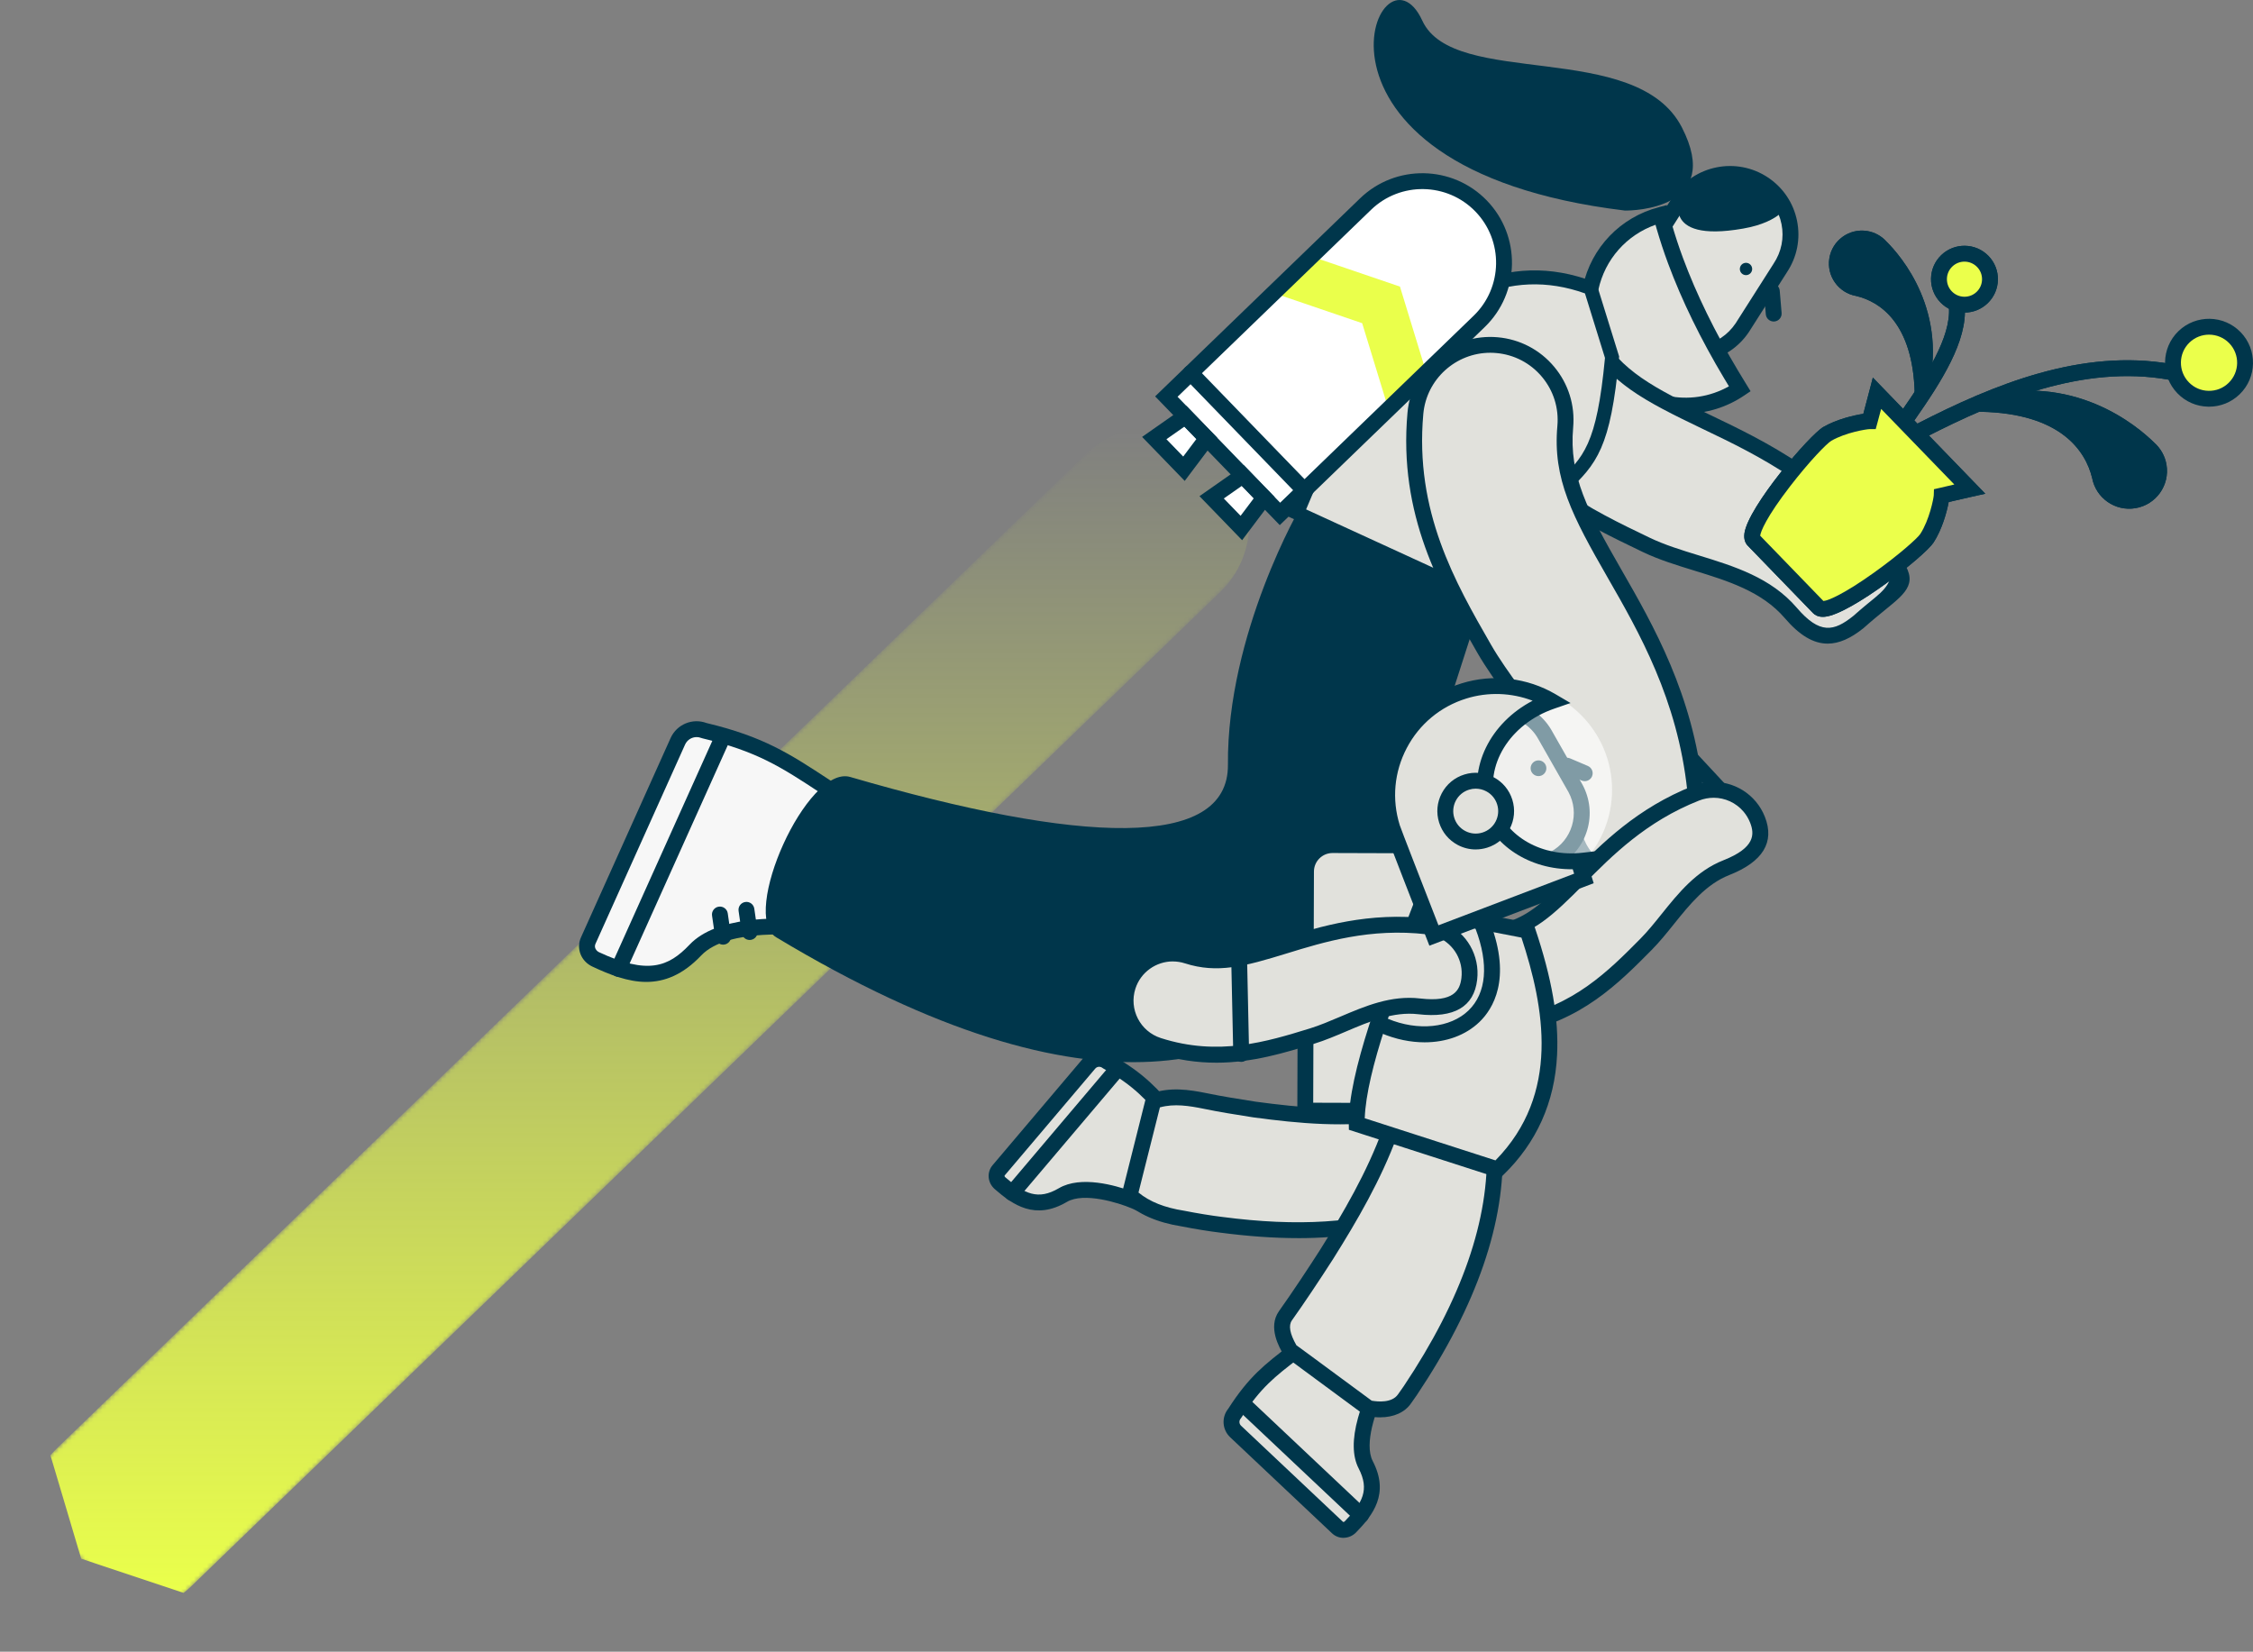 <svg width="517" height="379" viewBox="0 0 517 379" fill="none" xmlns="http://www.w3.org/2000/svg">
<rect x="0" y="0" width="517" height="379" fill="#808080" stroke="none"/>
<mask id="mask0_718_2946" style="mask-type:luminance" maskUnits="userSpaceOnUse" x="3" y="88" width="293" height="286">
<path d="M265.094 88.758L3.278 341.776L34.026 373.528L295.841 120.511L265.094 88.758Z" fill="white"/>
</mask>
<g mask="url(#mask0_718_2946)">
<mask id="mask1_718_2946" style="mask-type:luminance" maskUnits="userSpaceOnUse" x="0" y="85" width="302" height="294">
<path d="M267.713 85.589L0.012 344.294L33.608 378.987L301.308 120.282L267.713 85.589Z" fill="white"/>
</mask>
<g mask="url(#mask1_718_2946)">
<path d="M43.922 363.959L279.947 135.898C288.722 127.418 288.959 113.432 280.466 104.666C271.977 95.899 257.977 95.663 249.201 104.147L13.177 332.203C12.608 332.753 12.075 333.331 11.575 333.926L18.634 357.661L42.138 365.5C42.753 365.023 43.349 364.509 43.922 363.959Z" fill="url(#paint0_linear_718_2946)"/>
</g>
</g>
<path d="M137.707 220.376C139.473 221.199 141.17 221.922 142.823 222.481L166.664 168.941C165.385 168.577 164.028 168.227 162.585 167.882C160.237 166.954 157.574 168.032 156.541 170.332L135.973 216.075C135.226 217.739 136.055 219.607 137.707 220.376Z" fill="#EBFF4B"/>
<path d="M160.082 217.102C160.36 211.641 157.392 208.245 151.184 206.908L160.082 217.102Z" fill="#E1E1DC"/>
<path d="M160.082 218.921C160.05 218.921 160.019 218.921 159.987 218.921C158.981 218.871 158.212 218.016 158.262 217.011C158.407 214.16 157.793 210.191 150.797 208.686C149.814 208.477 149.19 207.508 149.4 206.526C149.609 205.544 150.583 204.921 151.562 205.13C160.515 207.053 162.126 212.755 161.898 217.193C161.848 218.166 161.043 218.921 160.082 218.921Z" fill="#00364B"/>
<path d="M192.243 182.373L184.719 212.937C184.719 212.937 166.522 210.673 159.559 218.011C152.212 225.755 145.208 224.104 136.71 220.144C135.053 219.371 134.225 217.507 134.976 215.843L155.544 170.101C156.577 167.8 159.24 166.722 161.589 167.645C175.812 171.033 181.265 175.216 192.243 182.373Z" fill="#F7F7F7"/>
<path d="M148.307 225.309C144.083 225.309 139.941 223.659 135.941 221.795C133.328 220.576 132.172 217.634 133.314 215.097L153.883 169.355C155.298 166.204 158.898 164.708 162.126 165.904C175.279 169.05 181.283 172.997 190.363 178.963C191.283 179.567 192.238 180.195 193.24 180.85L194.323 181.554L186.103 214.942L184.496 214.742C184.323 214.72 167.128 212.678 160.883 219.262C156.641 223.736 152.431 225.305 148.312 225.309H148.307ZM159.85 169.132C158.739 169.132 157.688 169.773 157.205 170.846L136.637 216.588C136.273 217.402 136.801 218.18 137.479 218.498C148.621 223.691 153.368 221.895 158.234 216.761C164.538 210.114 178.538 210.591 183.322 210.973L190.163 183.187C189.544 182.782 188.943 182.386 188.356 182C179.262 176.021 173.773 172.415 161.161 169.409L160.915 169.332C160.564 169.196 160.2 169.128 159.845 169.128L159.85 169.132Z" fill="#00364B"/>
<path d="M165.931 216.757C165.038 216.757 164.26 216.102 164.133 215.197L163.395 210.1C163.25 209.104 163.942 208.181 164.938 208.04C165.935 207.899 166.859 208.586 167 209.582L167.738 214.679C167.883 215.674 167.191 216.598 166.195 216.738C166.108 216.752 166.017 216.757 165.931 216.757Z" fill="#00364B"/>
<path d="M172.02 215.684C171.128 215.684 170.35 215.029 170.223 214.124L169.485 209.027C169.34 208.031 170.031 207.108 171.028 206.967C172.025 206.822 172.949 207.513 173.09 208.509L173.827 213.606C173.973 214.601 173.281 215.524 172.284 215.665C172.198 215.679 172.107 215.684 172.02 215.684Z" fill="#00364B"/>
<path d="M141.917 224.15C141.667 224.15 141.412 224.1 141.17 223.991C140.256 223.577 139.846 222.504 140.256 221.585L163.81 169.209C164.224 168.291 165.298 167.886 166.218 168.295C167.132 168.709 167.542 169.782 167.132 170.701L143.578 223.077C143.273 223.75 142.613 224.15 141.917 224.15Z" fill="#00364B"/>
<path d="M178.124 215.074C325.244 303.539 331.461 159.029 333.732 157.596L344.333 124.663L298.731 115.915C298.485 116.065 281.522 145.461 281.777 175.461C281.94 195.1 247.904 193.667 195.111 178.285C185.216 175.402 169.718 210.018 178.124 215.074Z" fill="#00364B"/>
<path d="M380.545 79.025C386.926 83.277 395.547 81.554 399.802 75.179L408.528 61.47C412.783 55.095 411.058 46.483 404.677 42.232C398.296 37.98 389.675 39.704 385.42 46.078L376.694 59.788C372.439 66.162 374.164 74.774 380.545 79.025Z" fill="#E1E1DC"/>
<path d="M388.219 83.181C385.151 83.181 382.147 82.281 379.534 80.54C372.329 75.738 370.377 65.976 375.183 58.778L383.886 45.105C388.71 37.876 398.482 35.921 405.692 40.722C409.183 43.046 411.559 46.592 412.378 50.703C413.202 54.813 412.369 58.996 410.043 62.484L401.341 76.156C398.992 79.676 395.442 82.049 391.327 82.872C390.29 83.077 389.252 83.181 388.219 83.181ZM381.555 77.511C384.236 79.298 387.454 79.935 390.613 79.303C393.772 78.671 396.498 76.848 398.287 74.169L406.989 60.497C408.801 57.787 409.438 54.572 408.805 51.412C408.173 48.252 406.348 45.533 403.667 43.746C398.132 40.058 390.626 41.559 386.935 47.088L378.233 60.761C374.519 66.321 376.021 73.824 381.555 77.511Z" fill="#00364B"/>
<path d="M400.658 63.134C401.44 63.134 402.074 62.501 402.074 61.72C402.074 60.939 401.44 60.306 400.658 60.306C399.876 60.306 399.243 60.939 399.243 61.72C399.243 62.501 399.876 63.134 400.658 63.134Z" fill="#00364B"/>
<path d="M407.012 73.774C406.075 73.774 405.283 73.055 405.201 72.11L404.768 66.981C404.682 65.98 405.428 65.098 406.43 65.016C407.426 64.93 408.314 65.676 408.396 66.676L408.828 71.805C408.915 72.805 408.168 73.687 407.167 73.769C407.117 73.769 407.062 73.774 407.012 73.774Z" fill="#00364B"/>
<path d="M410.362 46.72C410.362 46.72 408.996 50.876 399.98 52.453C380.554 55.85 385.656 44.724 385.656 44.724L399.056 38.826L410.362 46.72Z" fill="#00364B"/>
<path d="M372.871 48.316C374.774 48.338 395.579 47.952 385.929 29.205C375.497 8.939 333.596 20.429 326.386 4.747C316.746 -16.228 292.2 38.54 372.871 48.316Z" fill="#00364B"/>
<path d="M365.001 66.094C366.845 57.609 373.308 51.326 381.178 49.279C381.396 50.134 381.615 50.989 381.86 51.835C382.643 54.536 383.522 57.209 384.496 59.842C387.859 68.9 392.27 77.63 397.226 85.914C397.891 87.024 398.564 88.124 399.238 89.229C394.372 92.516 388.228 93.894 382.033 92.548C370.013 89.943 362.384 78.093 364.997 66.085L365.001 66.094Z" fill="#E1E1DC"/>
<path d="M386.822 94.894C385.106 94.894 383.376 94.708 381.651 94.335C368.67 91.52 360.4 78.675 363.222 65.708C365.161 56.786 371.865 49.821 380.718 47.52L382.488 47.061L382.966 48.934C383.171 49.725 383.381 50.548 383.608 51.33C384.386 54.013 385.256 56.664 386.203 59.215C389.275 67.495 393.512 76.165 398.792 84.987C399.452 86.087 400.121 87.187 400.795 88.283L401.705 89.765L400.262 90.738C396.216 93.476 391.573 94.89 386.822 94.89V94.894ZM379.894 51.576C373.244 53.936 368.297 59.506 366.781 66.481C364.387 77.489 371.405 88.388 382.425 90.779C387.363 91.852 392.388 91.089 396.744 88.642C396.38 88.047 396.02 87.451 395.665 86.855C390.272 77.843 385.939 68.968 382.789 60.479C381.81 57.846 380.909 55.109 380.108 52.344C380.035 52.09 379.962 51.83 379.894 51.576Z" fill="#00364B"/>
<path d="M426.456 142.724C435.409 134.757 438.786 134.498 434.558 128.996C420.23 110.349 403.271 102.424 391.364 96.713C378.292 90.443 370.645 86.446 365.456 77.234C361.201 69.677 351.615 67.004 344.055 71.255C336.49 75.506 333.814 85.082 338.07 92.635C348.37 110.918 363.986 118.407 377.764 125.018C388.442 130.142 402.52 130.815 410.945 140.65C416.588 147.239 420.885 147.211 426.461 142.728L426.456 142.724Z" fill="#E1E1DC"/>
<path d="M419.397 147.684C416.083 147.684 412.911 145.747 409.556 141.832C404.295 135.694 396.398 133.266 388.765 130.92C384.787 129.697 380.672 128.433 376.972 126.659C362.953 119.934 347.064 112.314 336.482 93.53C331.739 85.114 334.734 74.41 343.163 69.673C351.588 64.935 362.302 67.927 367.045 76.347C371.97 85.082 379.416 88.965 392.156 95.076L392.775 95.372C404.964 101.215 421.664 109.222 436.005 127.891C440.389 133.598 437.639 135.835 432.642 139.895C431.281 141 429.588 142.378 427.672 144.083L427.603 144.142C424.677 146.497 421.996 147.684 419.401 147.684H419.397ZM351.738 71.059C349.431 71.059 347.096 71.632 344.947 72.842C338.27 76.598 335.899 85.078 339.654 91.743C349.672 109.526 365.015 116.883 378.547 123.376C382.006 125.036 385.807 126.205 389.835 127.441C397.968 129.942 406.375 132.525 412.324 139.463C417.581 145.597 420.817 144.915 425.282 141.332C427.248 139.586 428.964 138.19 430.343 137.067C433.678 134.357 434.602 132.035 433.115 130.101C419.297 112.118 403.057 104.329 391.196 98.646L390.577 98.35C377.177 91.921 369.33 87.815 363.868 78.125C361.319 73.601 356.595 71.055 351.738 71.055V71.059Z" fill="#00364B"/>
<path d="M369.922 81.958C366.558 118.111 359.057 100.978 339.517 136.913L297.675 117.706C297.675 117.706 322.658 50.053 365.001 66.094L369.926 81.958H369.922Z" fill="#E1E1DC"/>
<path d="M340.209 138.99L295.659 118.543L296.173 117.156C296.323 116.751 299.923 107.085 306.742 95.826C315.959 80.608 326.168 70.373 337.078 65.408C346.304 61.206 355.889 60.938 365.566 64.603L366.294 64.88L371.542 81.79L371.515 82.108C369.598 102.724 366.453 106.457 359.526 112.937C355.106 117.07 349.053 122.726 340.924 137.681L340.209 138.995V138.99ZM299.714 116.883L338.83 134.839C346.85 120.403 352.89 114.755 357.337 110.599C363.367 104.961 366.408 102.115 368.297 82.127L363.704 67.322C355.106 64.253 346.599 64.585 338.411 68.308C331.329 71.532 320.565 79.198 309.514 97.422C304.311 106.003 300.957 113.814 299.714 116.883Z" fill="#00364B"/>
<path d="M380.099 180.599L384.341 184.41C387.654 187.042 390.121 187.133 392.52 185.051L395.651 182.336L388.36 174.488" fill="#E1E1DC"/>
<path d="M389.111 188.329C387.263 188.329 385.31 187.497 383.212 185.833L383.13 185.76L378.888 181.95C378.142 181.277 378.078 180.127 378.752 179.381C379.425 178.635 380.577 178.572 381.323 179.244L385.524 183.018C388.701 185.524 390.085 184.76 391.332 183.678L393.039 182.195L387.026 175.725C386.344 174.989 386.385 173.838 387.122 173.156C387.859 172.474 389.011 172.515 389.693 173.252L398.269 182.477L393.717 186.424C392.256 187.693 390.727 188.329 389.111 188.329Z" fill="#00364B"/>
<path d="M378.979 198.778C385.561 195.786 389.794 188.834 388.988 181.259C386.717 159.893 377.728 144.238 370.504 131.661C362.576 117.856 358.142 109.485 359.18 97.918C360.031 88.433 353.026 80.049 343.527 79.198C334.033 78.348 325.64 85.346 324.789 94.835C322.727 117.793 332.199 134.284 340.555 148.83C347.032 160.106 358.279 170.442 359.781 184.583C360.787 194.054 364.164 201.238 373.645 200.228C375.543 200.028 377.336 199.528 378.979 198.778Z" fill="#E1E1DC"/>
<path d="M371.911 202.143C363.886 202.143 359.198 196.309 357.974 184.773C356.977 175.407 351.347 167.591 345.899 160.038C343.491 156.696 340.997 153.241 338.98 149.735C330.492 134.953 320.865 118.197 322.982 94.672C323.924 84.2 333.218 76.448 343.696 77.389C348.775 77.843 353.368 80.249 356.636 84.154C359.904 88.06 361.451 93.007 360.996 98.082C360.004 109.103 364.337 117.274 372.084 130.756C379.393 143.483 388.487 159.32 390.8 181.068C391.669 189.248 387.222 197.032 379.735 200.438C377.873 201.283 375.889 201.824 373.836 202.043C373.171 202.111 372.53 202.147 371.906 202.147L371.911 202.143ZM341.98 80.944C334.083 80.944 327.328 86.987 326.609 94.994C324.597 117.379 333.914 133.607 342.139 147.921C344.06 151.263 346.386 154.491 348.853 157.91C354.578 165.849 360.5 174.061 361.597 184.387C362.707 194.845 366.367 199.169 373.458 198.419C375.119 198.241 376.726 197.805 378.233 197.123C384.291 194.367 387.891 188.07 387.186 181.45C384.955 160.461 376.071 144.992 368.929 132.566C360.819 118.447 356.285 109.867 357.373 97.754C357.742 93.648 356.49 89.647 353.846 86.483C351.201 83.318 347.483 81.376 343.372 81.008C342.904 80.967 342.439 80.944 341.98 80.944Z" fill="#00364B"/>
<path d="M419.083 126.682L423.179 130.647C426.393 133.398 428.855 133.584 431.326 131.593L434.553 128.996L427.558 120.88" fill="#E1E1DC"/>
<path d="M428.027 134.748C426.11 134.748 424.112 133.843 421.996 132.029L421.914 131.956L417.817 127.991C417.094 127.291 417.076 126.141 417.776 125.418C418.477 124.695 419.629 124.677 420.353 125.377L424.408 129.301C427.489 131.925 428.9 131.215 430.188 130.179L431.95 128.76L426.183 122.067C425.528 121.308 425.614 120.157 426.374 119.502C427.134 118.848 428.286 118.934 428.941 119.693L437.161 129.233L432.469 133.007C431.031 134.166 429.551 134.744 428.022 134.744L428.027 134.748Z" fill="#00364B"/>
<path d="M415.774 132.357C414.322 132.357 412.911 132.084 411.878 131.574C410.976 131.133 410.599 130.042 411.04 129.142C411.482 128.242 412.569 127.864 413.475 128.305C414.722 128.915 417.654 128.846 418.737 127.978C419.52 127.346 420.667 127.473 421.295 128.255C421.927 129.037 421.8 130.183 421.017 130.811C419.697 131.87 417.694 132.352 415.769 132.352L415.774 132.357Z" fill="#00364B"/>
<path d="M431.158 93.485C431.09 93.535 431.026 93.585 430.962 93.63C431.026 93.585 431.094 93.53 431.158 93.485Z" fill="#00364B"/>
<path d="M430.962 93.635C430.584 93.917 430.239 94.176 429.934 94.408C430.225 94.19 430.566 93.93 430.962 93.635Z" fill="#00364B"/>
<path d="M494.37 101.61C495.794 102.879 496.814 104.625 497.151 106.653C497.934 111.372 494.738 115.828 490.014 116.61C485.353 117.383 480.947 114.282 480.083 109.667C478.581 103.524 472.941 94.831 454.453 94.485C453.433 94.467 452.778 94.021 452.582 93.144C452.259 91.712 453.934 91.27 453.939 91.27C453.939 91.27 453.943 91.27 453.948 91.27C475.722 85.123 490.56 97.832 494.37 101.61Z" fill="#00364B"/>
<path d="M429.747 94.544C429.597 94.658 429.451 94.767 429.324 94.862C429.447 94.767 429.592 94.662 429.747 94.544Z" fill="#00364B"/>
<path d="M429.934 94.403C429.87 94.449 429.811 94.499 429.751 94.54C429.811 94.494 429.87 94.449 429.934 94.403Z" fill="#00364B"/>
<path d="M440.407 110.477C440.366 110.536 440.32 110.59 440.279 110.649C440.32 110.595 440.366 110.536 440.407 110.477Z" fill="#00364B"/>
<path d="M440.279 110.645C440.034 110.977 439.811 111.281 439.61 111.55C439.802 111.291 440.02 110.995 440.279 110.645Z" fill="#00364B"/>
<path d="M432.86 55.395C431.741 54.158 430.207 53.285 428.432 53.004C424.303 52.353 420.43 55.172 419.779 59.297C419.137 63.366 421.877 67.185 425.919 67.908C431.299 69.177 438.937 74.033 439.369 90.156C439.392 91.048 439.783 91.616 440.552 91.78C441.809 92.048 442.177 90.588 442.182 90.584C442.182 90.584 442.182 90.584 442.182 90.579C447.403 71.541 436.188 58.692 432.86 55.395Z" fill="#00364B"/>
<path d="M439.492 111.714C439.392 111.845 439.301 111.973 439.219 112.086C439.301 111.977 439.392 111.854 439.492 111.714Z" fill="#00364B"/>
<path d="M439.61 111.55C439.569 111.604 439.528 111.659 439.492 111.709C439.533 111.654 439.569 111.604 439.61 111.55Z" fill="#00364B"/>
<path d="M450.793 69.904C454.026 69.904 456.647 67.287 456.647 64.057C456.647 60.828 454.026 58.21 450.793 58.21C447.561 58.21 444.94 60.828 444.94 64.057C444.94 67.287 447.561 69.904 450.793 69.904Z" fill="#F7F7F7"/>
<path d="M450.793 71.723C450.748 71.723 450.707 71.723 450.661 71.723C448.613 71.692 446.697 70.859 445.272 69.386C443.848 67.913 443.083 65.976 443.115 63.93C443.151 61.884 443.98 59.969 445.454 58.546C448.495 55.609 453.36 55.691 456.305 58.728C457.73 60.201 458.495 62.138 458.463 64.184C458.426 66.231 457.598 68.145 456.123 69.568C454.68 70.959 452.792 71.723 450.793 71.723ZM450.793 60.033C449.783 60.033 448.773 60.41 447.99 61.165C447.216 61.916 446.779 62.916 446.761 63.993C446.743 65.071 447.143 66.09 447.894 66.863C448.641 67.636 449.646 68.072 450.725 68.09C450.748 68.09 450.771 68.09 450.793 68.09C451.845 68.09 452.837 67.69 453.593 66.958C454.366 66.208 454.803 65.207 454.822 64.13C454.84 63.052 454.439 62.034 453.688 61.261C452.896 60.447 451.845 60.033 450.789 60.033H450.793Z" fill="#00364B"/>
<path d="M437.849 97.168C437.489 97.168 437.125 97.063 436.811 96.841C435.987 96.267 435.782 95.131 436.36 94.308C441.895 86.382 447.753 77.348 447.22 70.5C447.143 69.5 447.889 68.622 448.895 68.545C449.897 68.463 450.775 69.213 450.852 70.218C451.481 78.266 445.514 87.56 439.351 96.39C438.996 96.9 438.431 97.168 437.853 97.168H437.849Z" fill="#00364B"/>
<path d="M441.08 100.501C440.42 100.501 439.779 100.137 439.46 99.51C439 98.614 439.355 97.518 440.252 97.063C457.357 88.32 477.629 79.876 498.293 83.536C499.281 83.713 499.941 84.655 499.768 85.646C499.595 86.637 498.648 87.292 497.656 87.119C478.057 83.645 458.476 91.834 441.909 100.301C441.645 100.437 441.358 100.501 441.08 100.501Z" fill="#00364B"/>
<path d="M445.555 113.71C448.522 113.005 452.009 112.227 452.009 112.227L430.717 90.238C430.717 90.238 429.82 93.694 429.019 96.636C428.263 96.636 423.061 97.391 419.315 99.56C415.961 101.501 399.675 121.176 402.37 123.954L417.335 139.409C419.961 142.119 440.12 126.668 442.178 123.499C444.563 119.821 445.527 114.478 445.555 113.71Z" fill="#F7F7F7"/>
<path d="M418.296 141.541C417.135 141.541 416.429 141.082 416.029 140.668L401.063 125.213C400.599 124.736 400.094 123.854 400.299 122.372C401.15 116.288 415.223 99.819 418.4 97.977C421.491 96.19 425.419 95.285 427.581 94.958C428.273 92.385 428.942 89.806 428.951 89.775L429.765 86.637L455.568 113.287L452.4 113.996C452.368 114.001 449.765 114.587 447.171 115.192C446.761 117.397 445.682 121.43 443.698 124.486C441.686 127.587 424.704 140.941 418.746 141.519C418.587 141.532 418.432 141.541 418.287 141.541H418.296ZM403.899 122.908L418.423 137.908C419.588 137.831 423.402 136.126 429.957 131.447C435.833 127.25 440.016 123.499 440.657 122.512C442.742 119.302 443.693 114.442 443.743 113.646L443.789 112.255L445.145 111.945C446.247 111.686 447.421 111.413 448.463 111.172L431.673 93.83C431.399 94.863 431.085 96.027 430.79 97.118L430.421 98.464H429.028C428.268 98.477 423.525 99.237 420.244 101.137C419.206 101.738 415.246 105.793 410.799 111.554C405.333 118.634 404.008 121.99 403.913 122.922L403.899 122.908Z" fill="#00364B"/>
<path d="M431.158 93.485C431.09 93.535 431.026 93.585 430.962 93.63C431.026 93.585 431.094 93.53 431.158 93.485Z" fill="#00364B"/>
<path d="M430.962 93.635C430.584 93.917 430.239 94.176 429.934 94.408C430.225 94.19 430.566 93.93 430.962 93.635Z" fill="#00364B"/>
<path d="M494.37 101.61C495.794 102.879 496.814 104.625 497.151 106.653C497.934 111.372 494.738 115.828 490.014 116.61C485.353 117.383 480.947 114.282 480.083 109.667C478.581 103.524 472.941 94.831 454.453 94.485C453.433 94.467 452.778 94.021 452.582 93.144C452.259 91.712 453.934 91.27 453.939 91.27C453.939 91.27 453.943 91.27 453.948 91.27C475.722 85.123 490.56 97.832 494.37 101.61Z" fill="#00364B"/>
<path d="M429.747 94.544C429.597 94.658 429.451 94.767 429.324 94.862C429.447 94.767 429.592 94.662 429.747 94.544Z" fill="#00364B"/>
<path d="M429.934 94.403C429.87 94.449 429.811 94.499 429.751 94.54C429.811 94.494 429.87 94.449 429.934 94.403Z" fill="#00364B"/>
<path d="M440.407 110.477C440.366 110.536 440.32 110.59 440.279 110.649C440.32 110.595 440.366 110.536 440.407 110.477Z" fill="#00364B"/>
<path d="M440.279 110.645C440.034 110.977 439.811 111.281 439.61 111.55C439.802 111.291 440.02 110.995 440.279 110.645Z" fill="#00364B"/>
<path d="M432.86 55.395C431.741 54.158 430.207 53.285 428.432 53.004C424.303 52.353 420.43 55.172 419.779 59.297C419.137 63.366 421.877 67.185 425.919 67.908C431.299 69.177 438.937 74.033 439.369 90.156C439.392 91.048 439.783 91.616 440.552 91.78C441.809 92.048 442.177 90.588 442.182 90.584C442.182 90.584 442.182 90.584 442.182 90.579C447.403 71.541 436.188 58.692 432.86 55.395Z" fill="#00364B"/>
<path d="M439.492 111.714C439.392 111.845 439.301 111.973 439.219 112.086C439.301 111.977 439.392 111.854 439.492 111.714Z" fill="#00364B"/>
<path d="M439.61 111.55C439.569 111.604 439.528 111.659 439.492 111.709C439.533 111.654 439.569 111.604 439.61 111.55Z" fill="#00364B"/>
<path d="M450.793 69.904C454.026 69.904 456.647 67.287 456.647 64.057C456.647 60.828 454.026 58.21 450.793 58.21C447.561 58.21 444.94 60.828 444.94 64.057C444.94 67.287 447.561 69.904 450.793 69.904Z" fill="#EBFF4B"/>
<path d="M450.793 71.723C450.748 71.723 450.707 71.723 450.661 71.723C448.613 71.692 446.697 70.859 445.272 69.386C443.848 67.913 443.083 65.976 443.115 63.93C443.151 61.884 443.98 59.969 445.454 58.546C448.495 55.609 453.36 55.691 456.305 58.728C457.73 60.201 458.495 62.138 458.463 64.184C458.426 66.231 457.598 68.145 456.123 69.568C454.68 70.959 452.792 71.723 450.793 71.723ZM450.793 60.033C449.783 60.033 448.773 60.41 447.99 61.165C447.216 61.916 446.779 62.916 446.761 63.993C446.743 65.071 447.143 66.09 447.894 66.863C448.641 67.636 449.646 68.072 450.725 68.09C450.748 68.09 450.771 68.09 450.793 68.09C451.845 68.09 452.837 67.69 453.593 66.958C454.366 66.208 454.803 65.207 454.822 64.13C454.84 63.052 454.439 62.034 453.688 61.261C452.896 60.447 451.845 60.033 450.789 60.033H450.793Z" fill="#00364B"/>
<path d="M506.909 91.498C511.479 91.498 515.184 87.797 515.184 83.231C515.184 78.666 511.479 74.965 506.909 74.965C502.339 74.965 498.635 78.666 498.635 83.231C498.635 87.797 502.339 91.498 506.909 91.498Z" fill="#EBFF4B"/>
<path d="M506.914 93.317C506.854 93.317 506.8 93.317 506.741 93.317C504.046 93.271 501.529 92.18 499.654 90.243C495.785 86.246 495.89 79.849 499.891 75.984C503.891 72.119 510.295 72.223 514.164 76.22C518.033 80.217 517.928 86.615 513.928 90.479C512.03 92.312 509.544 93.317 506.914 93.317ZM506.909 76.789C505.293 76.789 503.673 77.389 502.421 78.598C499.863 81.072 499.795 85.159 502.271 87.715C503.468 88.952 505.079 89.652 506.804 89.679C508.548 89.711 510.159 89.065 511.397 87.865C513.955 85.391 514.023 81.304 511.547 78.748C510.282 77.443 508.598 76.789 506.909 76.789Z" fill="#00364B"/>
<path d="M437.849 97.168C437.489 97.168 437.125 97.063 436.811 96.841C435.987 96.267 435.782 95.131 436.36 94.308C441.895 86.382 447.753 77.348 447.22 70.5C447.143 69.5 447.889 68.622 448.895 68.545C449.897 68.463 450.775 69.213 450.852 70.218C451.481 78.266 445.514 87.56 439.351 96.39C438.996 96.9 438.431 97.168 437.853 97.168H437.849Z" fill="#00364B"/>
<path d="M441.08 100.501C440.42 100.501 439.779 100.137 439.46 99.51C439 98.614 439.355 97.518 440.252 97.063C457.357 88.32 477.629 79.876 498.293 83.536C499.281 83.713 499.941 84.655 499.768 85.646C499.595 86.637 498.648 87.292 497.656 87.119C478.057 83.645 458.476 91.834 441.909 100.301C441.645 100.437 441.358 100.501 441.08 100.501Z" fill="#00364B"/>
<path d="M445.555 113.71C448.522 113.005 452.009 112.227 452.009 112.227L430.717 90.238C430.717 90.238 429.82 93.694 429.019 96.636C428.263 96.636 423.061 97.391 419.315 99.56C415.961 101.501 399.675 121.176 402.37 123.954L417.335 139.409C419.961 142.119 440.12 126.668 442.178 123.499C444.563 119.821 445.527 114.478 445.555 113.71Z" fill="#EBFF4B"/>
<path d="M418.296 141.541C417.135 141.541 416.429 141.082 416.029 140.668L401.063 125.213C400.599 124.736 400.094 123.854 400.299 122.372C401.15 116.288 415.223 99.819 418.4 97.977C421.491 96.19 425.419 95.285 427.581 94.958C428.273 92.385 428.942 89.806 428.951 89.775L429.765 86.637L455.568 113.287L452.4 113.996C452.368 114.001 449.765 114.587 447.171 115.192C446.761 117.397 445.682 121.43 443.698 124.486C441.686 127.587 424.704 140.941 418.746 141.519C418.587 141.532 418.432 141.541 418.287 141.541H418.296ZM403.899 122.908L418.423 137.908C419.588 137.831 423.402 136.126 429.957 131.447C435.833 127.25 440.016 123.499 440.657 122.512C442.742 119.302 443.693 114.442 443.743 113.646L443.789 112.255L445.145 111.945C446.247 111.686 447.421 111.413 448.463 111.172L431.673 93.83C431.399 94.863 431.085 96.027 430.79 97.118L430.421 98.464H429.028C428.268 98.477 423.525 99.237 420.244 101.137C419.206 101.738 415.246 105.793 410.799 111.554C405.333 118.634 404.008 121.99 403.913 122.922L403.899 122.908Z" fill="#00364B"/>
<path opacity="0.3" d="M345.612 205.516C359.035 205.516 369.917 194.646 369.917 181.236C369.917 167.826 359.035 156.955 345.612 156.955C332.188 156.955 321.307 167.826 321.307 181.236C321.307 194.646 332.188 205.516 345.612 205.516Z" fill="white"/>
<path d="M300.452 204.389C300.142 204.389 299.833 204.312 299.546 204.148C298.677 203.648 298.376 202.534 298.877 201.665L309.928 182.491C310.429 181.622 311.544 181.322 312.413 181.823C313.283 182.323 313.583 183.437 313.082 184.305L302.031 203.48C301.694 204.066 301.08 204.389 300.452 204.389Z" fill="#00364B"/>
<path d="M334.722 254.971L299.507 254.86L299.679 199.993C299.69 196.637 302.425 193.922 305.784 193.933L334.914 194.024L334.722 254.971Z" fill="#E1E1DC"/>
<path d="M336.55 256.779L297.694 256.656L297.876 199.969C297.88 197.86 298.709 195.877 300.211 194.39C301.704 192.908 303.679 192.094 305.782 192.094H305.809L336.759 192.194L336.555 256.779H336.55ZM301.344 253.027L332.918 253.127L333.1 195.818L305.791 195.732H305.777C304.644 195.732 303.574 196.173 302.773 196.968C301.963 197.769 301.517 198.837 301.512 199.978L301.344 253.027Z" fill="#00364B"/>
<path d="M401.532 185.11C398.619 181.632 393.699 180.236 389.243 181.991C376.681 186.938 368.706 194.995 362.298 201.465C355.266 208.568 350.937 212.651 343.759 213.956C337.87 215.029 333.969 220.667 335.043 226.551C336.117 232.434 341.761 236.331 347.651 235.258C361.902 232.662 370.299 224.177 377.714 216.693C383.458 210.891 387.836 202.366 396.148 199.087C401.714 196.891 405.501 193.649 403.303 188.088C402.861 186.974 402.26 185.974 401.532 185.105V185.11Z" fill="#E1E1DC"/>
<path d="M345.698 237.259C339.704 237.259 334.365 232.975 333.25 226.883C331.998 220.021 336.568 213.424 343.432 212.173C350.086 210.959 354.037 207.231 361.005 200.192C367.532 193.599 375.657 185.396 388.574 180.304C393.653 178.303 399.42 179.767 402.925 183.946C403.794 184.987 404.491 186.156 404.991 187.429C407.29 193.249 404.536 197.741 396.812 200.788C391.473 202.893 387.741 207.531 384.132 212.023C382.502 214.051 380.813 216.152 379.002 217.98C371.401 225.659 362.785 234.358 347.974 237.054C347.209 237.195 346.449 237.259 345.698 237.259ZM393.226 183.055C392.115 183.055 390.991 183.259 389.907 183.687C377.705 188.497 369.876 196.4 363.59 202.747C356.299 210.109 351.802 214.342 344.083 215.747C339.19 216.638 335.935 221.34 336.827 226.223C337.72 231.107 342.426 234.358 347.314 233.471C360.996 230.979 369.184 222.708 376.408 215.415C378.087 213.719 379.644 211.787 381.287 209.736C385.192 204.88 389.229 199.856 395.469 197.396C402.747 194.527 402.652 191.421 401.6 188.757C401.241 187.852 400.745 187.015 400.126 186.274C398.373 184.187 395.829 183.05 393.216 183.05L393.226 183.055Z" fill="#00364B"/>
<path d="M298.685 308.877L315.608 319.84C315.608 319.84 310.415 330.357 313.396 336.104C316.541 342.17 314.07 346.053 309.887 350.354C309.072 351.191 307.77 351.3 306.919 350.5L283.552 328.466C282.377 327.356 282.282 325.524 283.338 324.301C288.376 316.421 292.054 314.002 298.69 308.873L298.685 308.877Z" fill="#E1E1DC"/>
<path d="M308.294 352.873C307.347 352.873 306.405 352.528 305.663 351.828L282.295 329.793C280.443 328.047 280.261 325.192 281.858 323.227C286.578 315.87 290.265 313.042 295.827 308.777C296.387 308.35 296.965 307.904 297.57 307.436L298.59 306.645L317.952 319.19L317.238 320.64C315.908 323.341 312.918 331.23 315.007 335.263C318.885 342.743 315.071 347.626 311.189 351.618C310.383 352.446 309.336 352.864 308.294 352.864V352.873ZM298.772 311.105C298.526 311.296 298.28 311.483 298.044 311.665C292.573 315.861 289.268 318.394 284.862 325.283L284.708 325.492C284.289 325.978 284.325 326.706 284.794 327.147L308.162 349.181C308.289 349.299 308.48 349.19 308.576 349.09C312.686 344.866 314.306 341.829 311.776 336.945C310.319 334.14 310.269 330.234 311.625 325.337C312.167 323.382 312.823 321.668 313.305 320.522L298.772 311.105Z" fill="#00364B"/>
<path d="M312.304 349.49C311.858 349.49 311.407 349.327 311.057 348.995L284.298 323.764C283.565 323.073 283.534 321.922 284.225 321.195C284.917 320.463 286.069 320.431 286.797 321.122L313.555 346.353C314.288 347.044 314.32 348.195 313.628 348.922C313.269 349.299 312.786 349.49 312.304 349.49Z" fill="#00364B"/>
<path d="M270.33 258.074L260.284 275.544C260.284 275.544 249.493 270.929 243.908 274.216C238.018 277.681 233.999 275.426 229.475 271.488C228.592 270.719 228.414 269.424 229.17 268.532L249.93 244.034C250.972 242.801 252.802 242.606 254.081 243.592C262.228 248.194 264.845 251.732 270.33 258.074Z" fill="#E1E1DC"/>
<path d="M261.054 277.854L259.565 277.217C256.793 276.039 248.746 273.479 244.827 275.785C237.563 280.059 232.475 276.517 228.273 272.857C226.608 271.406 226.389 268.992 227.777 267.355L248.541 242.851C250.185 240.91 253.029 240.573 255.077 242.06C262.688 246.371 265.71 249.895 270.275 255.214C270.735 255.746 271.208 256.301 271.709 256.879L272.551 257.856L261.054 277.849V277.854ZM252.233 244.779C251.891 244.779 251.555 244.925 251.318 245.207L230.554 269.706C230.445 269.837 230.563 270.024 230.663 270.115C235.105 273.984 238.232 275.439 242.975 272.647C248.041 269.669 256.065 272.038 259.479 273.279L268.104 258.284C267.899 258.047 267.703 257.815 267.503 257.588C263.015 252.354 260.307 249.199 253.179 245.175L252.966 245.034C252.747 244.866 252.488 244.784 252.233 244.784V244.779Z" fill="#00364B"/>
<path d="M232.288 275.571C231.874 275.571 231.455 275.43 231.114 275.139C230.344 274.489 230.249 273.343 230.9 272.575L254.672 244.52C255.323 243.752 256.47 243.656 257.239 244.306C258.009 244.957 258.104 246.102 257.453 246.871L233.681 274.925C233.321 275.348 232.807 275.571 232.292 275.571H232.288Z" fill="#00364B"/>
<path d="M320.974 255.155L321.138 255.033L321.225 254.974C321.247 254.955 321.297 254.928 321.279 254.933L321.234 254.914C321.179 254.901 321.202 254.887 321.129 254.901C320.838 254.942 319.7 255.178 319.381 255.224C309.113 256.956 298.353 255.997 287.903 254.587C284.28 254.014 280.243 253.391 276.624 252.636C272.642 251.832 268.65 251.231 264.644 252.664L259.21 274.271C262.624 277.458 266.966 278.899 271.444 279.604C274.066 280.127 277.598 280.718 280.206 281.027C294.844 282.946 310.105 283.092 324.383 278.158C326.864 277.263 329.445 276.094 331.716 274.725L332.13 274.471L332.494 274.243L332.881 273.989L320.97 255.151L320.974 255.155Z" fill="#E1E1DC"/>
<path d="M297.866 284.097C292.309 284.097 286.374 283.674 279.97 282.833C277.571 282.551 274.094 281.987 271.126 281.4C265.5 280.509 261.199 278.613 257.967 275.603L257.185 274.871L263.115 251.281L264.03 250.954C268.513 249.349 272.887 250.026 276.988 250.859C280.411 251.572 284.284 252.182 287.703 252.718L288.19 252.796C298.185 254.141 308.881 255.155 319.081 253.437C319.245 253.409 319.55 253.35 319.864 253.291C320.264 253.214 320.669 253.137 320.856 253.109C320.943 253.096 321.029 253.087 321.111 253.087L322.24 252.723L323.61 255.596L323.459 255.692L335.38 274.543L332.667 276.28C330.419 277.635 327.77 278.877 324.998 279.877C316.81 282.705 307.952 284.101 297.862 284.101L297.866 284.097ZM261.249 273.639C263.866 275.771 267.23 277.103 271.727 277.813L271.8 277.826C274.69 278.399 278.072 278.949 280.416 279.227C297.889 281.518 311.662 280.632 323.787 276.449C326.149 275.598 328.416 274.553 330.364 273.42L319.968 256.974C319.836 256.997 319.732 257.02 319.659 257.029C309.008 258.825 297.985 257.788 287.662 256.397L287.134 256.315C283.675 255.769 279.756 255.155 276.256 254.423C272.833 253.732 269.474 253.191 266.165 254.096L261.249 273.639ZM320.264 253.432C320.264 253.432 320.255 253.437 320.251 253.441L320.264 253.432Z" fill="#00364B"/>
<path d="M319.791 258.77L319.727 258.575L319.695 258.475C319.686 258.447 319.677 258.388 319.673 258.411L319.609 258.447L319.55 258.479C319.55 258.479 319.513 258.488 319.491 258.538C319.331 258.884 319.163 259.257 319.04 259.611C315.453 269.51 310.087 278.799 304.42 287.843C301.621 292.213 297.953 297.733 294.967 301.925C293.292 304.317 294.68 307.495 296.082 309.882L314.029 323.114C316.974 323.737 320.556 323.532 322.317 320.968L323.591 319.153C334.41 302.994 343.823 282.955 342.972 263.072C342.854 260.684 342.503 258.138 341.952 255.796C341.907 255.583 341.816 255.137 341.766 254.923L319.8 258.775L319.791 258.77Z" fill="#E1E1DC"/>
<path d="M316.714 325.224C315.74 325.224 314.716 325.114 313.651 324.887L313.264 324.805L312.945 324.569C312.945 324.569 298.335 313.797 295.481 311.692H295.035L294.507 310.792C293.606 309.255 290.87 304.585 293.474 300.875C296.624 296.451 300.397 290.731 302.882 286.852C308.221 278.331 313.674 269.046 317.324 258.984C317.461 258.593 317.634 258.202 317.82 257.802C317.87 257.688 317.929 257.579 317.998 257.479L318.171 256.629L321.061 256.542L321.102 256.692L343.122 252.832L343.523 254.492C343.568 254.687 343.646 255.051 343.7 255.301L343.718 255.396C344.287 257.815 344.656 260.434 344.779 262.976C345.521 280.304 338.898 299.542 325.093 320.158L323.796 322.004C322.363 324.091 319.814 325.219 316.705 325.219L316.714 325.224ZM314.775 321.4C316.195 321.65 319.422 321.954 320.81 319.935L322.094 318.108C335.435 298.178 341.852 279.677 341.147 263.149C341.047 261.139 340.769 258.988 340.35 257.015L320.665 260.466C316.892 270.774 311.375 280.173 305.963 288.807C302.704 293.891 299.154 299.183 296.451 302.98C295.636 304.144 295.973 306.013 297.488 308.682C298.003 309.036 298.763 309.6 299.964 310.487L314.775 321.404V321.4ZM317.925 258.898C317.925 258.898 317.925 258.907 317.925 258.911V258.898Z" fill="#00364B"/>
<path d="M311.334 257.906L343.668 268.332C359.845 252.686 356.731 231.989 350.528 213.555L325.772 208.772C318.371 227.937 311.179 246.875 311.334 257.906Z" fill="#E1E1DC"/>
<path d="M344.146 270.397L309.532 259.234L309.514 257.929C309.35 246.234 317.174 225.982 324.074 208.113L324.62 206.694L351.911 211.969L352.248 212.974C356.112 224.459 357.719 233.708 357.305 242.078C356.768 252.946 352.603 262.221 344.929 269.637L344.142 270.397H344.146ZM313.168 256.588L343.168 266.259C358.128 251.022 354.392 231.111 349.13 215.138L326.919 210.846C320.537 227.374 313.569 245.689 313.168 256.588Z" fill="#00364B"/>
<path d="M356.7 197.055C362.498 193.926 364.66 186.692 361.529 180.899L354.624 168.764C351.493 162.971 344.251 160.811 338.452 163.939C332.654 167.068 330.492 174.302 333.623 180.095L340.528 192.23C343.659 198.023 350.901 200.183 356.7 197.055Z" fill="#E1E1DC"/>
<path d="M351.051 200.301C346.158 200.301 341.411 197.687 338.926 193.094L332.039 180.995C328.416 174.293 330.915 165.94 337.588 162.339C344.26 158.738 352.621 161.234 356.226 167.9L363.113 179.999C364.879 183.264 365.261 186.979 364.21 190.494C363.158 194.008 360.8 196.909 357.564 198.651C355.493 199.769 353.254 200.301 351.051 200.301ZM344.101 164.326C342.48 164.326 340.837 164.717 339.317 165.535C334.411 168.182 332.576 174.325 335.225 179.226L342.112 191.326C344.779 196.264 350.928 198.096 355.835 195.45C358.211 194.167 359.945 192.035 360.719 189.452C361.492 186.865 361.21 184.137 359.927 181.759L353.04 169.659C351.201 166.254 347.701 164.326 344.101 164.326Z" fill="#00364B"/>
<path d="M353.04 178.085C354.038 178.085 354.847 177.277 354.847 176.28C354.847 175.283 354.038 174.475 353.04 174.475C352.042 174.475 351.233 175.283 351.233 176.28C351.233 177.277 352.042 178.085 353.04 178.085Z" fill="#00364B"/>
<path d="M363.65 179.244C363.413 179.244 363.167 179.199 362.935 179.099L358.861 177.362C357.937 176.966 357.505 175.898 357.901 174.975C358.297 174.052 359.367 173.62 360.291 174.015L364.364 175.752C365.288 176.148 365.721 177.216 365.325 178.14C365.029 178.831 364.355 179.244 363.65 179.244Z" fill="#00364B"/>
<path d="M340.942 168.991C340.942 168.991 343.281 171.937 340.141 179.144C333.382 194.672 327.811 185.747 327.811 185.747L329.922 173.352L340.942 168.991Z" fill="#00364B"/>
<path d="M337.01 221.131C336.086 216.693 332.408 213.142 327.652 212.587C314.243 211.027 303.406 214.365 294.699 217.048C285.145 219.989 279.396 221.549 272.451 219.312C266.752 217.48 260.649 220.608 258.814 226.301C256.98 231.993 260.112 238.091 265.81 239.923C279.597 244.356 291.012 240.842 301.085 237.736C308.89 235.331 316.778 229.879 325.654 230.916C331.598 231.607 336.468 230.534 337.16 224.595C337.297 223.409 337.237 222.24 337.01 221.131Z" fill="#E1E1DC"/>
<path d="M279.082 243.843C274.745 243.843 270.152 243.229 265.25 241.651C258.605 239.514 254.941 232.375 257.08 225.741C259.219 219.103 266.365 215.443 273.006 217.58C279.446 219.648 284.69 218.225 294.161 215.306C303.032 212.573 314.07 209.172 327.861 210.777C333.287 211.409 337.679 215.42 338.789 220.758C339.067 222.086 339.126 223.445 338.967 224.805C338.243 231.02 333.692 233.68 325.44 232.721C319.737 232.057 314.257 234.39 308.954 236.645C306.555 237.663 304.079 238.718 301.617 239.478C294.821 241.569 287.425 243.847 279.082 243.847V243.843ZM269.133 220.603C265.323 220.603 261.773 223.036 260.544 226.851C259.019 231.58 261.632 236.663 266.365 238.186C279.606 242.442 290.73 239.018 300.547 235.995C302.828 235.29 305.112 234.321 307.534 233.294C313.273 230.852 319.209 228.329 325.868 229.106C333.637 230.011 335.025 227.224 335.357 224.382C335.471 223.413 335.426 222.445 335.23 221.499C334.438 217.698 331.307 214.842 327.442 214.392C314.416 212.874 303.779 216.152 295.236 218.785C285.618 221.749 279.346 223.441 271.895 221.044C270.981 220.749 270.052 220.612 269.137 220.612L269.133 220.603Z" fill="#00364B"/>
<path d="M326.905 239.168C323.71 239.168 320.342 238.491 317.042 237.109C316.113 236.722 315.676 235.654 316.068 234.726C316.455 233.798 317.524 233.362 318.453 233.753C325.367 236.649 332.808 235.89 336.978 231.866C341.106 227.878 341.679 221.208 338.584 213.078C338.229 212.141 338.698 211.086 339.64 210.732C340.582 210.373 341.634 210.845 341.989 211.787C346.905 224.705 342.544 231.552 339.508 234.485C336.309 237.572 331.816 239.168 326.91 239.168H326.905Z" fill="#00364B"/>
<path d="M284.822 243.656C283.834 243.656 283.024 242.87 283.001 241.878L282.541 220.53C282.518 219.526 283.315 218.693 284.321 218.671C285.336 218.648 286.16 219.444 286.178 220.449L286.638 241.796C286.66 242.801 285.864 243.633 284.858 243.656C284.844 243.656 284.831 243.656 284.817 243.656H284.822Z" fill="#00364B"/>
<path opacity="0.5" d="M345.612 205.516C359.035 205.516 369.917 194.646 369.917 181.236C369.917 167.826 359.035 156.955 345.612 156.955C332.188 156.955 321.307 167.826 321.307 181.236C321.307 194.646 332.188 205.516 345.612 205.516Z" fill="white"/>
<path d="M319.459 189.861C315.349 176.675 322.718 162.657 335.917 158.551C342.94 156.369 350.195 157.428 356.071 160.884C344.993 164.703 338.502 175.375 341.52 185.064C344.192 193.635 353.427 198.619 363.34 197.477C363.076 197.832 362.803 198.178 362.516 198.514L363.468 201.565L329.049 214.656C329.049 214.656 319.823 191.034 319.459 189.861Z" fill="#E1E1DC"/>
<path d="M328.007 216.997L327.351 215.315C326.404 212.892 318.093 191.603 317.72 190.398C315.585 183.555 316.25 176.293 319.582 169.95C322.913 163.607 328.525 158.938 335.371 156.81C342.59 154.564 350.468 155.478 356.991 159.315L360.391 161.316L356.658 162.603C346.408 166.136 340.523 175.761 343.254 184.519C345.598 192.03 353.955 196.723 363.126 195.668L367.341 195.186L364.788 198.573C364.701 198.687 364.619 198.796 364.537 198.901L365.707 202.661L328.002 216.997H328.007ZM321.193 189.32C321.475 190.202 326.441 202.97 330.087 212.314L361.219 200.474L360.9 199.451C351.069 199.574 342.408 194.036 339.781 185.601C336.823 176.116 341.971 165.863 351.697 160.788C346.854 158.929 341.47 158.729 336.459 160.288C330.537 162.13 325.69 166.163 322.809 171.646C319.928 177.13 319.354 183.405 321.197 189.32H321.193Z" fill="#00364B"/>
<path d="M338.63 193.09C342.483 193.09 345.607 189.969 345.607 186.119C345.607 182.27 342.483 179.149 338.63 179.149C334.776 179.149 331.652 182.27 331.652 186.119C331.652 189.969 334.776 193.09 338.63 193.09Z" fill="#E1E1DC"/>
<path d="M338.621 194.913C337.214 194.913 335.821 194.572 334.543 193.899C332.462 192.808 330.933 190.971 330.232 188.729C329.531 186.488 329.75 184.11 330.842 182.027C331.934 179.949 333.773 178.417 336.017 177.721C338.261 177.021 340.642 177.239 342.726 178.33C344.806 179.422 346.34 181.259 347.036 183.5C347.737 185.742 347.519 188.12 346.427 190.202C345.334 192.28 343.495 193.813 341.251 194.508C340.387 194.777 339.504 194.909 338.625 194.909L338.621 194.913ZM338.639 180.963C338.125 180.963 337.606 181.04 337.1 181.2C335.785 181.609 334.706 182.505 334.069 183.723C333.432 184.942 333.3 186.338 333.71 187.652C334.119 188.966 335.016 190.043 336.236 190.68C337.455 191.321 338.853 191.448 340.168 191.039C341.484 190.63 342.562 189.734 343.2 188.516C343.837 187.297 343.969 185.901 343.559 184.587C343.149 183.273 342.253 182.195 341.033 181.559C340.282 181.163 339.467 180.968 338.643 180.968L338.639 180.963Z" fill="#00364B"/>
<path d="M339.435 73.772L293.725 117.947L267.651 91.022L313.362 46.847C320.801 39.658 332.678 39.858 339.871 47.286C347.068 54.718 346.868 66.583 339.432 73.769L339.435 73.772Z" fill="white"/>
<path d="M285.185 109.113L290.097 114.191L284.853 121.157L278.04 114.119L285.185 109.113Z" fill="white"/>
<path d="M272.013 95.513L276.929 100.587L271.686 107.553L264.872 100.514L272.013 95.513Z" fill="white"/>
<path d="M321.252 65.762L327.533 86.278L318.858 94.672L312.577 74.156L292.254 67.231L300.929 58.837L321.252 65.762Z" fill="#EAFF4B"/>
<path d="M293.67 120.494L265.068 90.952L312.09 45.519C320.246 37.639 333.291 37.858 341.179 46.001C349.066 54.145 348.848 67.181 340.696 75.056L293.674 120.489L293.67 120.494ZM270.216 91.039L293.756 115.351L338.161 72.446C344.87 65.962 345.047 55.236 338.562 48.534C332.071 41.832 321.334 41.654 314.625 48.134L270.22 91.039H270.216Z" fill="#00364B"/>
<path d="M299.309 114.337C298.831 114.337 298.358 114.151 297.998 113.782L271.927 86.856C271.226 86.132 271.249 84.982 271.968 84.282C272.692 83.586 273.843 83.604 274.544 84.323L300.615 111.25C301.316 111.973 301.294 113.123 300.574 113.823C300.219 114.164 299.764 114.333 299.309 114.333V114.337Z" fill="#00364B"/>
<path d="M285.026 123.949L275.25 113.85L285.413 106.73L292.491 114.041L285.031 123.949H285.026ZM280.83 114.382L284.68 118.356L287.707 114.337L284.953 111.495L280.83 114.382Z" fill="#00364B"/>
<path d="M271.859 110.349L262.082 100.251L272.241 93.13L279.319 100.442L271.859 110.349ZM267.662 100.783L271.513 104.757L274.54 100.737L271.786 97.895L267.662 100.783Z" fill="#00364B"/>
<defs>
<linearGradient id="paint0_linear_718_2946" x1="149.13" y1="97.934" x2="149.13" y2="365.5" gradientUnits="userSpaceOnUse">
<stop stop-color="#EAFF4B" stop-opacity="0"/>
<stop offset="1" stop-color="#EAFF4B"/>
</linearGradient>
</defs>
</svg>
